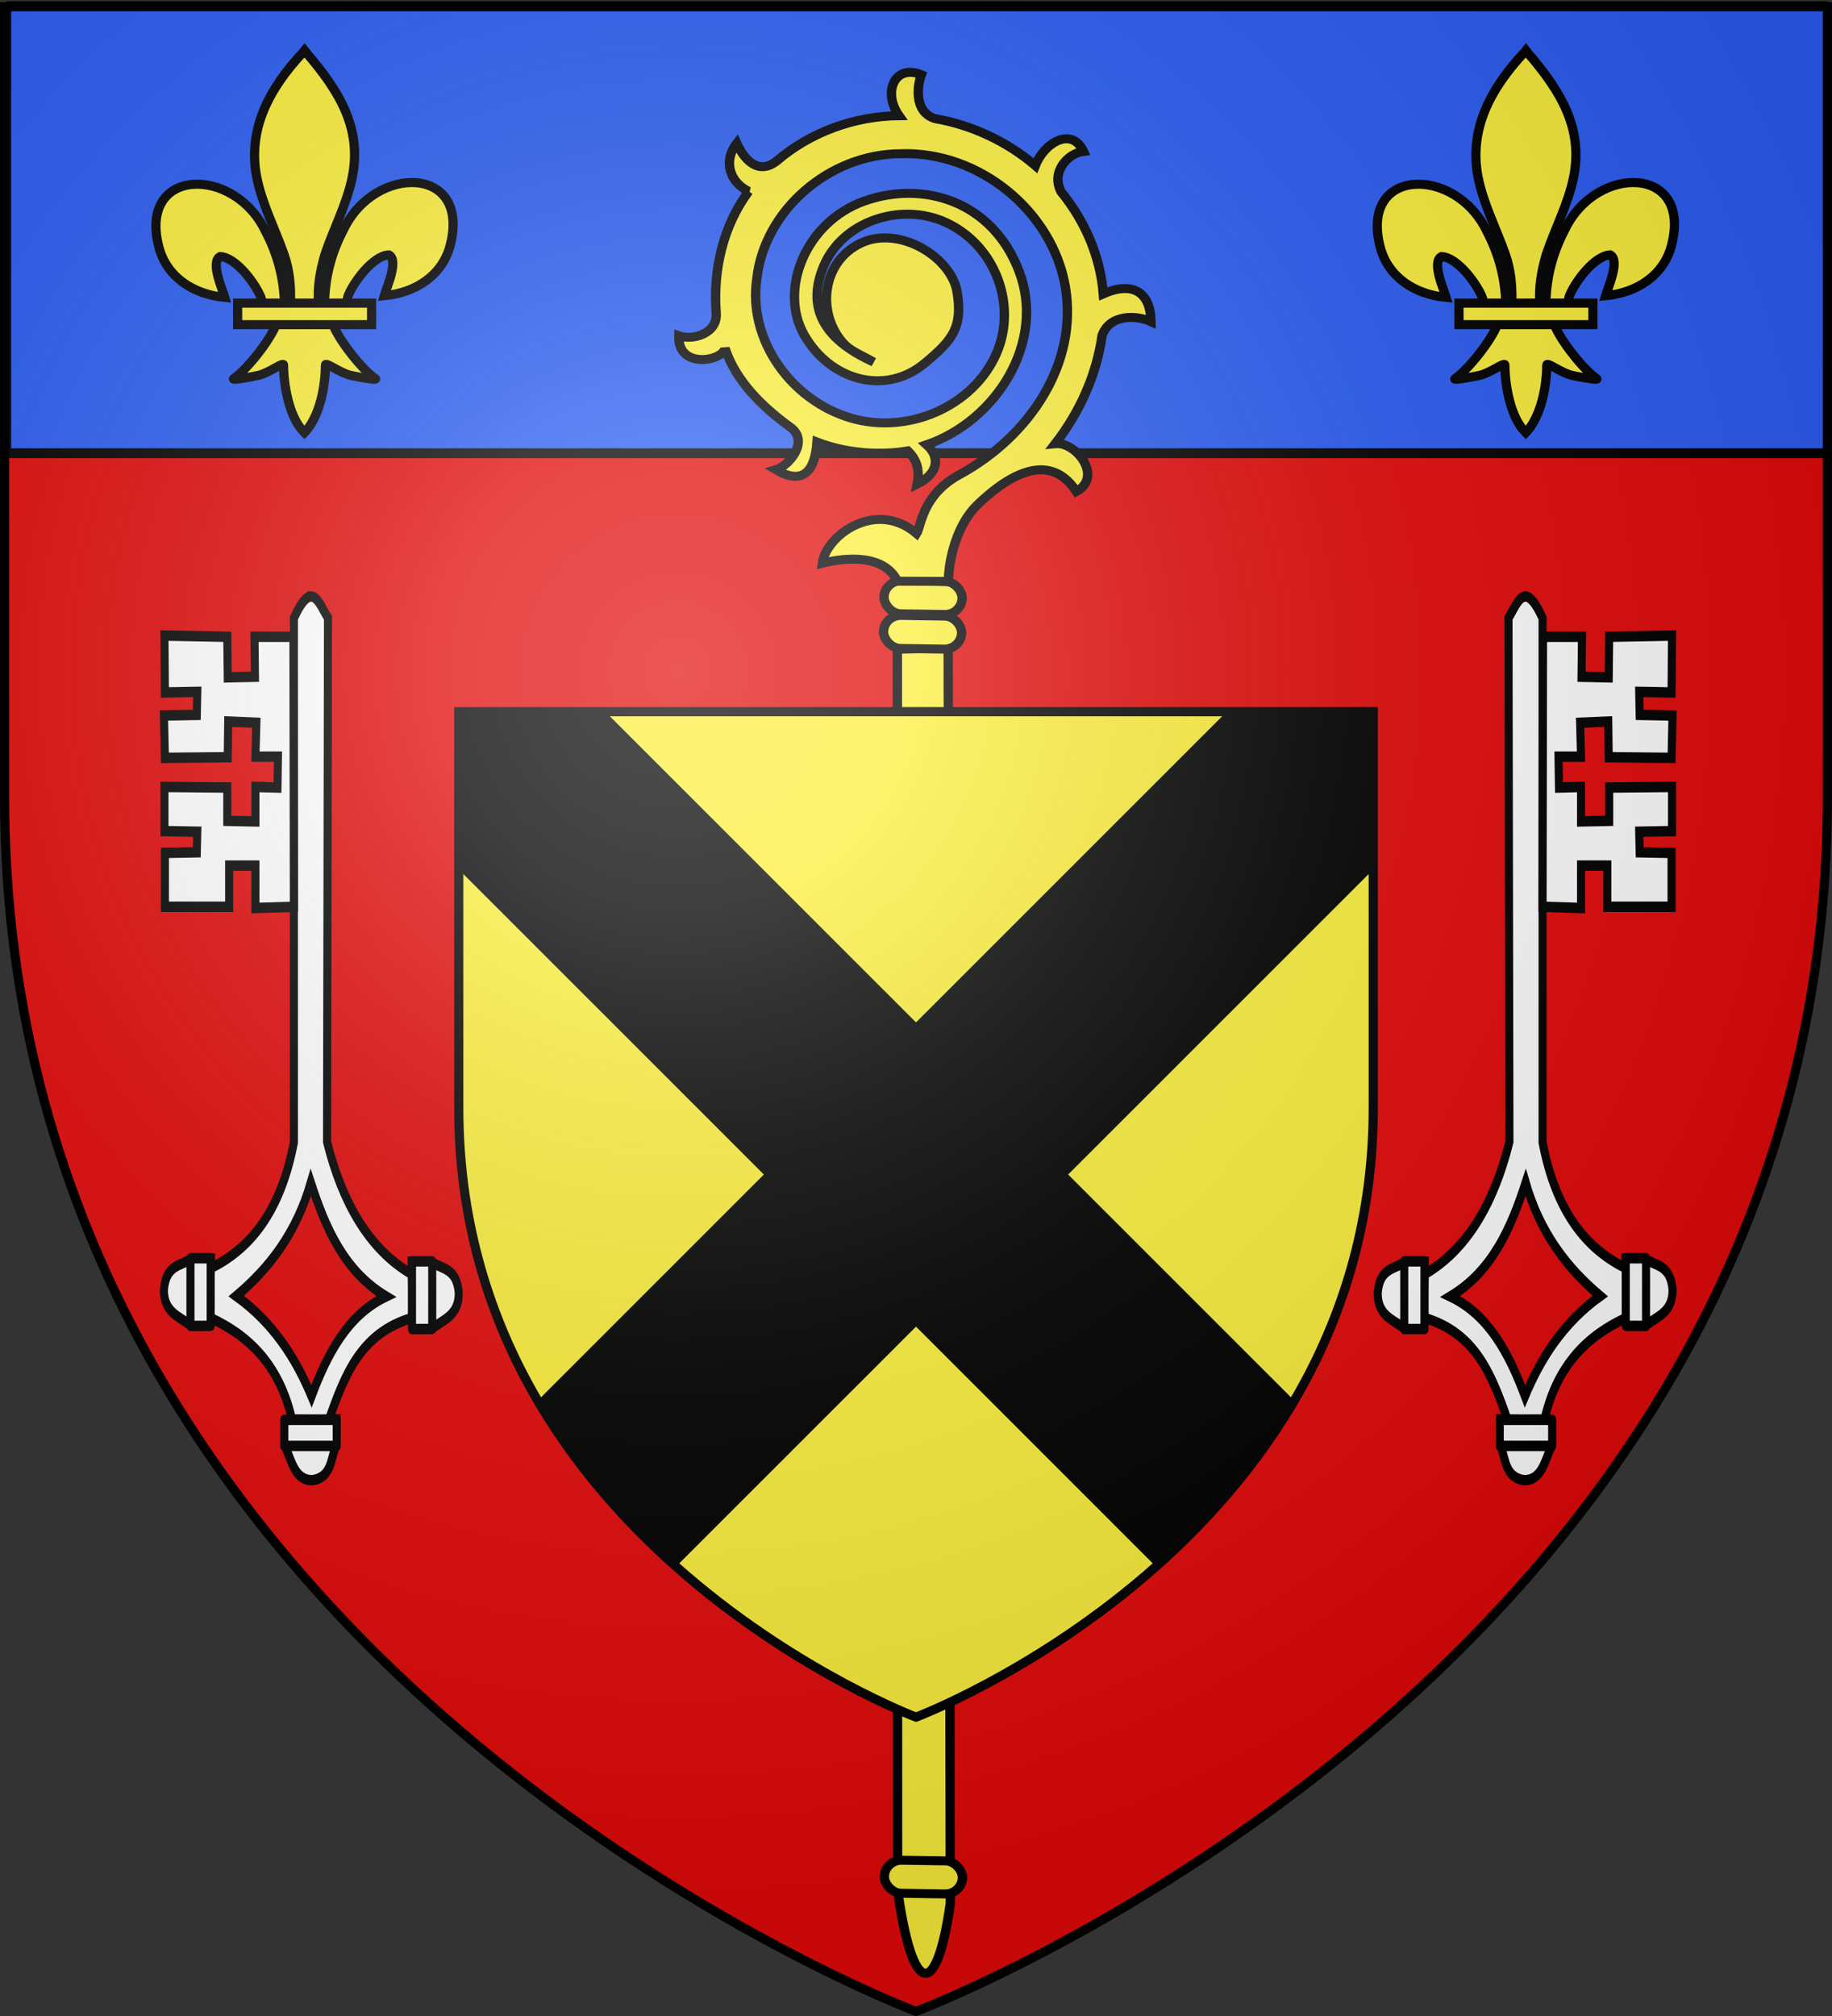 <svg xmlns="http://www.w3.org/2000/svg" xmlns:xlink="http://www.w3.org/1999/xlink" width="600" height="660" version="1.0"><rect width="100%" height="100%" fill="#333333" stroke="none"/><desc>Flag of Canton of Valais (Wallis)</desc><defs><radialGradient xlink:href="#a" id="h" cx="221.445" cy="226.331" r="300" fx="221.445" fy="226.331" gradientTransform="matrix(1.353 0 0 1.349 -77.63 -85.747)" gradientUnits="userSpaceOnUse"/><linearGradient id="a"><stop offset="0" style="stop-color:white;stop-opacity:.314"/><stop offset=".19" style="stop-color:white;stop-opacity:.251"/><stop offset=".6" style="stop-color:#6b6b6b;stop-opacity:.125"/><stop offset="1" style="stop-color:black;stop-opacity:.125"/></linearGradient><pattern id="e" width="92" height="48.5" patternTransform="translate(-205 599)" patternUnits="userSpaceOnUse"><g style="fill:#000;fill-opacity:1"><g style="fill:#000;fill-opacity:1"><path d="M-174.5 623.5v12M-144.5 623.5v12M-189.5 611.5v12M-159.5 611.5v12M-129.5 611.5v12M-174.5 599.5v12M-144.5 599.5v12M-204.5 623.5v12M-204.5 599.5v12" style="fill:#000;fill-opacity:1;fill-rule:evenodd;stroke:#000;stroke-width:1;stroke-linecap:butt;stroke-linejoin:miter;stroke-miterlimit:1;stroke-dasharray:none;stroke-opacity:1;display:inline" transform="translate(205 -599)"/></g><g style="fill:#000;fill-opacity:1"><path d="M-190 635.5v12h1v-12z" style="fill:#000;fill-opacity:1;fill-rule:evenodd;stroke:none;stroke-width:1;stroke-linecap:butt;stroke-linejoin:miter;stroke-miterlimit:1;stroke-opacity:1" transform="translate(205 -599)"/><path d="M-160 635.5v12h1v-12zM-130 635.5v12h1v-12z" style="fill:#000;fill-opacity:1;fill-rule:evenodd;stroke:none;stroke-width:1;stroke-linecap:butt;stroke-linejoin:miter;stroke-miterlimit:1;stroke-dasharray:none;stroke-opacity:1;display:inline" transform="translate(205 -599)"/></g><g style="fill:#000;fill-opacity:1"><path d="M-205 599v1h92v-1h-92M-205 611v1h92v-1h-92M-205 623v1h92v-1h-92M-205 635v1h92v-1h-92" style="fill:#000;fill-opacity:1;fill-rule:evenodd;stroke:none;stroke-width:1;stroke-linecap:butt;stroke-linejoin:miter;stroke-miterlimit:0;stroke-opacity:1;display:inline" transform="translate(205 -599)"/></g></g></pattern></defs><g style="opacity:1;display:inline"><path d="M300 658.5s298.5-112.32 298.5-397.772V2.176H1.5v258.552C1.5 546.18 300 658.5 300 658.5" style="fill:#e20909;fill-opacity:1;fill-rule:evenodd;stroke:none;stroke-width:1px;stroke-linecap:butt;stroke-linejoin:miter;stroke-opacity:1"/><g style="stroke:#000;stroke-opacity:1;stroke-width:2.796;stroke-miterlimit:4;stroke-dasharray:none"><g style="display:inline;stroke:#000;stroke-opacity:1;stroke-width:2.796;stroke-miterlimit:4;stroke-dasharray:none"><path d="M1.529 2.199h596.943v126.943H1.529z" style="opacity:1;fill:#2b5df2;fill-opacity:1;fill-rule:nonzero;stroke:#000;stroke-width:2.796;stroke-linecap:round;stroke-linejoin:bevel;stroke-miterlimit:4;stroke-dasharray:none;stroke-dashoffset:0;stroke-opacity:1" transform="matrix(.999 0 0 1.153 .735 -.527)"/></g></g><g style="stroke:#000;stroke-width:3.198;stroke-miterlimit:4;stroke-dasharray:none;stroke-opacity:1" transform="matrix(.957 0 0 .92 -32.068 -57.196)"><path d="m340.677 734.671-.064-441.478 17.394-.413.73 446.783c-4.705 34.304-12.966 33.343-18.06-4.892z" style="fill:#fcef3c;fill-opacity:1;fill-rule:evenodd;stroke:#000;stroke-width:3.198;stroke-linecap:butt;stroke-linejoin:miter;stroke-miterlimit:4;stroke-dasharray:none;stroke-opacity:1"/><rect width="26.724" height="11.757" x="339.695" y="275.676" rx="5.879" ry="5.879" style="fill:#fcef3c;fill-opacity:1;stroke:#000;stroke-width:3.198;stroke-linecap:round;stroke-linejoin:round;stroke-miterlimit:4;stroke-dasharray:none;stroke-opacity:1" transform="rotate(.914)skewX(.147)"/><rect width="26.724" height="11.757" x="339.695" y="263.349" rx="5.879" ry="5.879" style="fill:#fcef3c;fill-opacity:1;stroke:#000;stroke-width:3.198;stroke-linecap:round;stroke-linejoin:round;stroke-miterlimit:4;stroke-dasharray:none;stroke-opacity:1" transform="rotate(.914)skewX(.147)"/><g style="fill:#fcef3c;stroke:#000;stroke-width:3.198;stroke-miterlimit:4;stroke-dasharray:none;stroke-opacity:1"><path d="M-152.227 364.335c-15.004 2.796-28.362 11.735-38.14 23.46-4.633 5.558-12.537 1.606-14.824-3.065-8.694 8.335 4.63 16.95 8.302 14.138-5.434 11.04-5.303 23.764-3.383 35.771 1.267 7.929-9.65 9.593-14.086 7.38 2.813 10.888 9.703 9.3 16.98 2.67 5.35 11.853 14.392 19.938 20.23 23.794.059 5.36-2.7 8.452-5.91 10.716 7.756 2.31 12.426-1.275 12.055-7.82 23.114 10.392 54.815 2.083 65.703-22.427s-1.271-46.243-20.944-54.755c-19.674-8.512-43.122 2.459-47.861 20.23-4.74 17.77 4.956 34.577 22.595 35.624 13.07.776 18.574-.287 25.788-10.501 7.214-10.215 2.373-30.847-11.602-35.343-13.974-4.495-27.893 6.826-29.075 20.811-.336 3.97 1.071 6.65 2.785 12.64-7.294-18.943-2.117-30.37 11.394-36.4 15.752-7.032 34.937 1.843 40.938 17.764 6.658 17.662-2.865 38.335-20.079 45.623-18.76 7.941-41.668-.232-51.585-17.824-10.7-18.98-6.109-44.863 11.134-58.205 18.719-15.67 48.674-14.774 66.347 2.123 20.234 18.044 23.156 50.926 7.734 73.138-15.675 22.577-45.62 29.85-72.635 22.919-14.231-3.651-22.313 4.213-25.064 4.925-1.538-18.623-22.897-20.968-30.592-14.769 7.257 4.09 17.509 12.237 14.08 22.422 4.935 4.819 8.937 8.59 12.483 12.126 6.062-6.04 16.546-12.533 26.12-12.72 12.933-.254 31.411 2.17 27.739 20.06 10.207 2.672 12.336-12.774 6.609-17.232 13.852-2.265 27.237-7.85 38.281-16.562 7.446-3.861 13.815 3.36 15.51 8.032 7.618-8.092 4.948-14.994-4.892-18.414 8.434-10.173 13.51-22.97 14.82-36.087 2.31-7.504 11.111-8.353 15.527-5.062 3.263-9.166-7.445-11.577-15.402-7.782-1.02-12.846-5.577-25.411-13.157-35.844-3.658-6.962 4.263-12.856 7.501-14.444-3.788-9.012-13.898-4.915-15.626 5.194-11.083-10.467-25.982-16.799-41.218-17.406-8.346-.579-7.864-8.087-5.65-14.004-7.919 1.246-11.368 8.424-8.93 15.106z" style="fill:#fcef3c;fill-opacity:1;fill-rule:evenodd;stroke:#000;stroke-width:3.198;stroke-linecap:butt;stroke-linejoin:miter;stroke-miterlimit:4;stroke-dasharray:none;stroke-opacity:1" transform="matrix(.719 -.693 .695 .721 145.97 -237.93)"/></g><rect width="26.724" height="11.757" x="345.897" y="718.58" rx="5.879" ry="5.879" style="fill:#fcef3c;fill-opacity:1;stroke:#000;stroke-width:3.198;stroke-linecap:round;stroke-linejoin:round;stroke-miterlimit:4;stroke-dasharray:none;stroke-opacity:1" transform="rotate(.914)skewX(.147)"/></g><path d="M300 562.154s149.75-56.33 149.75-199.49V232.995h-299.5v129.669c0 143.16 149.75 199.49 149.75 199.49z" style="opacity:1;fill:#fcef3c;fill-opacity:1;fill-rule:evenodd;stroke:#000;stroke-width:3;stroke-linecap:butt;stroke-linejoin:miter;stroke-miterlimit:4;stroke-dasharray:none;stroke-opacity:1;display:inline"/><g style="display:inline;stroke:#000;stroke-opacity:1;stroke-width:3;stroke-miterlimit:4;stroke-dasharray:none" transform="translate(-384.286 -187.315)"><path d="M535.036 421.063v49.272L636.583 571.83l-75.079 75.04c12.325 20.718 27.67 37.977 43.344 52.037l79.438-79.398 79.437 79.398c15.675-14.06 31.02-31.32 43.344-52.037l-75.078-75.04 101.547-101.495v-49.272h-46.11l-103.14 103.089-103.141-103.089z" style="opacity:1;fill:#000;fill-opacity:1;fill-rule:evenodd;stroke:#000;stroke-width:3;stroke-linecap:butt;stroke-linejoin:miter;stroke-miterlimit:4;stroke-dasharray:none;stroke-opacity:1;display:inline"/><g id="f" style="stroke:#000;stroke-width:21.762;stroke-miterlimit:4;stroke-dasharray:none;stroke-opacity:1"><path d="M407.03 608.7c1.424-61.957 16.75-119.54 45.289-174.11 74.714-157.185 302.92-153.431 252.615 38.812-18.537 70.84-81.509 112.474-156.319 119.615 5.4-18.665 35.1-84.652 11.125-97.562-38.339 1.449-85.945 67.706-97.393 99.301-1.653 4.536-1.19 9.778-3.036 14.24" style="opacity:1;fill:#fcef3c;fill-opacity:1;fill-rule:evenodd;stroke:#000;stroke-width:21.762;stroke-linecap:butt;stroke-linejoin:miter;stroke-miterlimit:4;stroke-dasharray:none;stroke-opacity:1;display:inline" transform="matrix(.138 0 0 .137 434.414 202.89)"/><g style="opacity:1;stroke:#000;stroke-width:21.762;stroke-miterlimit:4;stroke-dasharray:none;stroke-opacity:1;display:inline"><g style="fill:#fcef3c;fill-opacity:1;stroke:#000;stroke-width:21.762;stroke-miterlimit:4;stroke-dasharray:none;stroke-opacity:1"><path d="M350.523 657.372c-1.425-61.956-16.751-119.54-45.29-174.108-74.714-157.186-302.92-153.432-252.615 38.81 18.537 70.84 81.509 112.475 156.319 119.616-5.4-18.665-35.1-84.652-11.124-97.562 38.338 1.449 85.944 67.705 97.392 99.301 1.653 4.536 1.19 9.778 3.036 14.24" style="fill:#fcef3c;fill-opacity:1;fill-rule:evenodd;stroke:#000;stroke-width:21.762;stroke-linecap:butt;stroke-linejoin:miter;stroke-miterlimit:4;stroke-dasharray:none;stroke-opacity:1" transform="matrix(.138 0 0 .137 429.085 196.764)"/><path d="M393.626 57.12c-78.714 84.85-131.565 182.962-108.781 298.031 12.57 63.484 43.041 122.28 64.53 183.438 13.437 38.37 16.873 78.452 15.282 118.781h66.781c-3.196-40.626 3.807-79.998 15.282-118.781 20.474-61.538 51.625-119.906 64.53-183.438 24.129-118.779-32.506-208.36-108.437-297.656l-4.64-5.918z" style="fill:#fcef3c;fill-opacity:1;fill-rule:nonzero;stroke:#000;stroke-width:21.762;stroke-linecap:butt;stroke-linejoin:miter;stroke-miterlimit:4;stroke-dasharray:none;stroke-opacity:1" transform="matrix(.138 0 0 .137 429.085 196.764)"/><path d="M331.345 704.401c-13.962 39.13-70.889 110.792-101.125 131.22-7.843 5.297 37.486-3.052 57.78-7.5 26.62-5.835 61.218-34.198 60.407-24.188-.075 45.838 12.811 122.324 46.406 157.468l3.182 3.388 3.287-3.388c33.578-39.17 46.238-108.042 46.406-157.468-.81-10.01 33.788 18.353 60.407 24.187 20.295 4.449 65.623 12.798 57.78 7.5-30.236-20.427-87.131-92.089-101.093-131.219z" style="fill:#fcef3c;fill-opacity:1;fill-rule:evenodd;stroke:#000;stroke-width:21.762;stroke-linecap:butt;stroke-linejoin:miter;stroke-miterlimit:4;stroke-dasharray:none;stroke-opacity:1" transform="matrix(.138 0 0 .137 429.085 196.764)"/><path d="M239.352 655.379H557.24v51.503H239.352z" style="fill:#fcef3c;fill-opacity:1;stroke:#000;stroke-width:21.762;stroke-miterlimit:4;stroke-dasharray:none;stroke-opacity:1" transform="matrix(.138 0 0 .137 429.085 196.764)"/></g></g></g><use xlink:href="#f" width="600" height="660" style="stroke:#000;stroke-opacity:1;stroke-width:3;stroke-miterlimit:4;stroke-dasharray:none" transform="translate(400)"/><g style="display:inline;fill:#fff;stroke:#000;stroke-opacity:1;stroke-width:3;stroke-miterlimit:4;stroke-dasharray:none"><g style="fill:#fff;fill-opacity:1;stroke:#000;stroke-width:4.436;stroke-miterlimit:4;stroke-dasharray:none;stroke-opacity:1"><g style="fill:#fff;stroke:#000;stroke-opacity:1;stroke-width:4.436;stroke-miterlimit:4;stroke-dasharray:none" transform="matrix(.675 0 0 .678 128.416 218.14)"><g id="g" style="stroke:#000;stroke-opacity:1;stroke-width:9.122;stroke-miterlimit:4;stroke-dasharray:none"><path d="M169.747 41.457c-5.16-.256-11.401 4.512-19.782 18.898V519.76c-15.005 60.94-49.508 93.33-94.46 110.347v43.511c43.919 15.682 78.328 41.504 92.33 89.098l41.74.184c17.966-39.666 36.001-76.007 94.043-89.282v-38.21c-48.875-21.673-79.297-63.484-96.174-116.155l1.065-459.176c-6.04-7.193-11.222-18.247-18.762-18.621z" style="fill:#fff;fill-opacity:1;fill-rule:evenodd;stroke:#000;stroke-width:9.122;stroke-linecap:butt;stroke-linejoin:miter;stroke-miterlimit:4;stroke-dasharray:none;stroke-opacity:1" transform="matrix(.429 0 0 .551 457.335 219.745)"/><path d="M169.122 555.04c16.77 40.005 37.76 77.559 85.152 99.783-43.053 16.005-66.134 49.587-84.402 87.404-18.304-34.081-43.913-64.668-85.153-87.78 36.754-24.084 67.578-54.396 84.403-99.407z" style="fill:#e20909;fill-opacity:1;fill-rule:evenodd;stroke:#000;stroke-width:9.122;stroke-linecap:butt;stroke-linejoin:miter;stroke-miterlimit:4;stroke-dasharray:none;stroke-opacity:1" transform="matrix(.429 0 0 .551 457.335 219.745)"/><g style="fill:#fff;stroke:#000;stroke-opacity:1;stroke-width:9.122;stroke-miterlimit:4;stroke-dasharray:none"><g style="fill:#fff;fill-opacity:1;stroke:#000;stroke-width:9.122;stroke-miterlimit:4;stroke-dasharray:none;stroke-opacity:1"><path d="m300.473 593.682 1.501 57.77h22.507c12.883-7.348 29.577-11.156 29.26-30.76-2.556-21.753-18.652-20.484-30.385-26.635z" style="fill:#fff;fill-opacity:1;fill-rule:evenodd;stroke:#000;stroke-width:9.122;stroke-linecap:butt;stroke-linejoin:miter;stroke-miterlimit:4;stroke-dasharray:none;stroke-opacity:1" transform="matrix(.429 0 0 .551 449.905 236.699)"/><path d="M300.849 593.307h22.883v59.269h-22.883z" style="opacity:1;fill:#fff;fill-opacity:1;stroke:#000;stroke-width:9.122;stroke-linecap:round;stroke-linejoin:round;stroke-miterlimit:4;stroke-dasharray:none;stroke-opacity:1" transform="matrix(.429 0 0 .551 449.905 236.699)"/></g><g style="fill:#fff;fill-opacity:1;stroke:#000;stroke-width:9.122;stroke-miterlimit:4;stroke-dasharray:none;stroke-opacity:1"><path d="m300.473 593.682 1.501 57.77h22.507c12.883-7.348 29.577-11.156 29.26-30.76-2.556-21.753-18.652-20.484-30.385-26.635z" style="fill:#fff;fill-opacity:1;fill-rule:evenodd;stroke:#000;stroke-width:9.122;stroke-linecap:butt;stroke-linejoin:miter;stroke-miterlimit:4;stroke-dasharray:none;stroke-opacity:1" transform="matrix(-.429 0 0 .551 610.351 235.183)"/><path d="M300.849 593.307h22.883v59.269h-22.883z" style="opacity:1;fill:#fff;fill-opacity:1;stroke:#000;stroke-width:9.122;stroke-linecap:round;stroke-linejoin:round;stroke-miterlimit:4;stroke-dasharray:none;stroke-opacity:1" transform="matrix(-.429 0 0 .551 610.351 235.183)"/></g></g><path d="m198.006 762.543-57.769 1.501v22.507c7.348 12.883 11.155 29.577 30.76 29.26 21.752-2.556 20.483-18.653 26.634-30.385z" style="fill:#fff;fill-opacity:1;fill-rule:evenodd;stroke:#000;stroke-width:9.122;stroke-linecap:butt;stroke-linejoin:miter;stroke-miterlimit:4;stroke-dasharray:none;stroke-opacity:1" transform="matrix(.429 0 0 .551 457.335 219.745)"/><path d="M762.919-198.381h22.883v59.269h-22.883z" style="fill:#fff;fill-opacity:1;stroke:#000;stroke-width:9.122;stroke-linecap:round;stroke-linejoin:round;stroke-miterlimit:4;stroke-dasharray:none;stroke-opacity:1" transform="matrix(0 .551 -.429 0 457.335 219.745)"/><path d="M149.42 76.72h-44.033l.53 35.013-30.768.53-.531-35.543-71.087-1.061.53 49.867 36.605-.53-.53 20.159-37.136.53 1.061 37.136 71.088-.531.53-31.3 31.83 1.061-1.06 29.709h25.463l-.53 27.055-24.934-.53v30.238l-31.83-.53v-29.178l-71.087-.53v38.726l37.135.531-.53 18.037-36.075.53v47.216H76.74V277.25h29.708v37.135l43.502-1.06z" style="fill:#fff;fill-opacity:1;fill-rule:evenodd;stroke:#000;stroke-width:9.122;stroke-linecap:butt;stroke-linejoin:miter;stroke-miterlimit:4;stroke-dasharray:none;stroke-opacity:1" transform="matrix(.429 0 0 .551 457.335 219.745)"/></g><use xlink:href="#g" width="600" height="660" style="stroke:#000;stroke-opacity:1;stroke-width:4.436;stroke-miterlimit:4;stroke-dasharray:none" transform="matrix(-1 0 0 1 1649.192 0)"/></g></g></g></g></g><g style="display:inline"><path d="M300 658.5s298.5-112.32 298.5-397.772V2.176H1.5v258.552C1.5 546.18 300 658.5 300 658.5" style="opacity:1;fill:url(#h);fill-opacity:1;fill-rule:evenodd;stroke:none;stroke-width:1px;stroke-linecap:butt;stroke-linejoin:miter;stroke-opacity:1"/></g><g style="display:inline"><path d="M300 658.5S1.5 546.18 1.5 260.728V2.176h597v258.552C598.5 546.18 300 658.5 300 658.5z" style="opacity:1;fill:none;fill-opacity:1;fill-rule:evenodd;stroke:#000;stroke-width:3;stroke-linecap:butt;stroke-linejoin:miter;stroke-miterlimit:4;stroke-dasharray:none;stroke-opacity:1"/></g></svg>